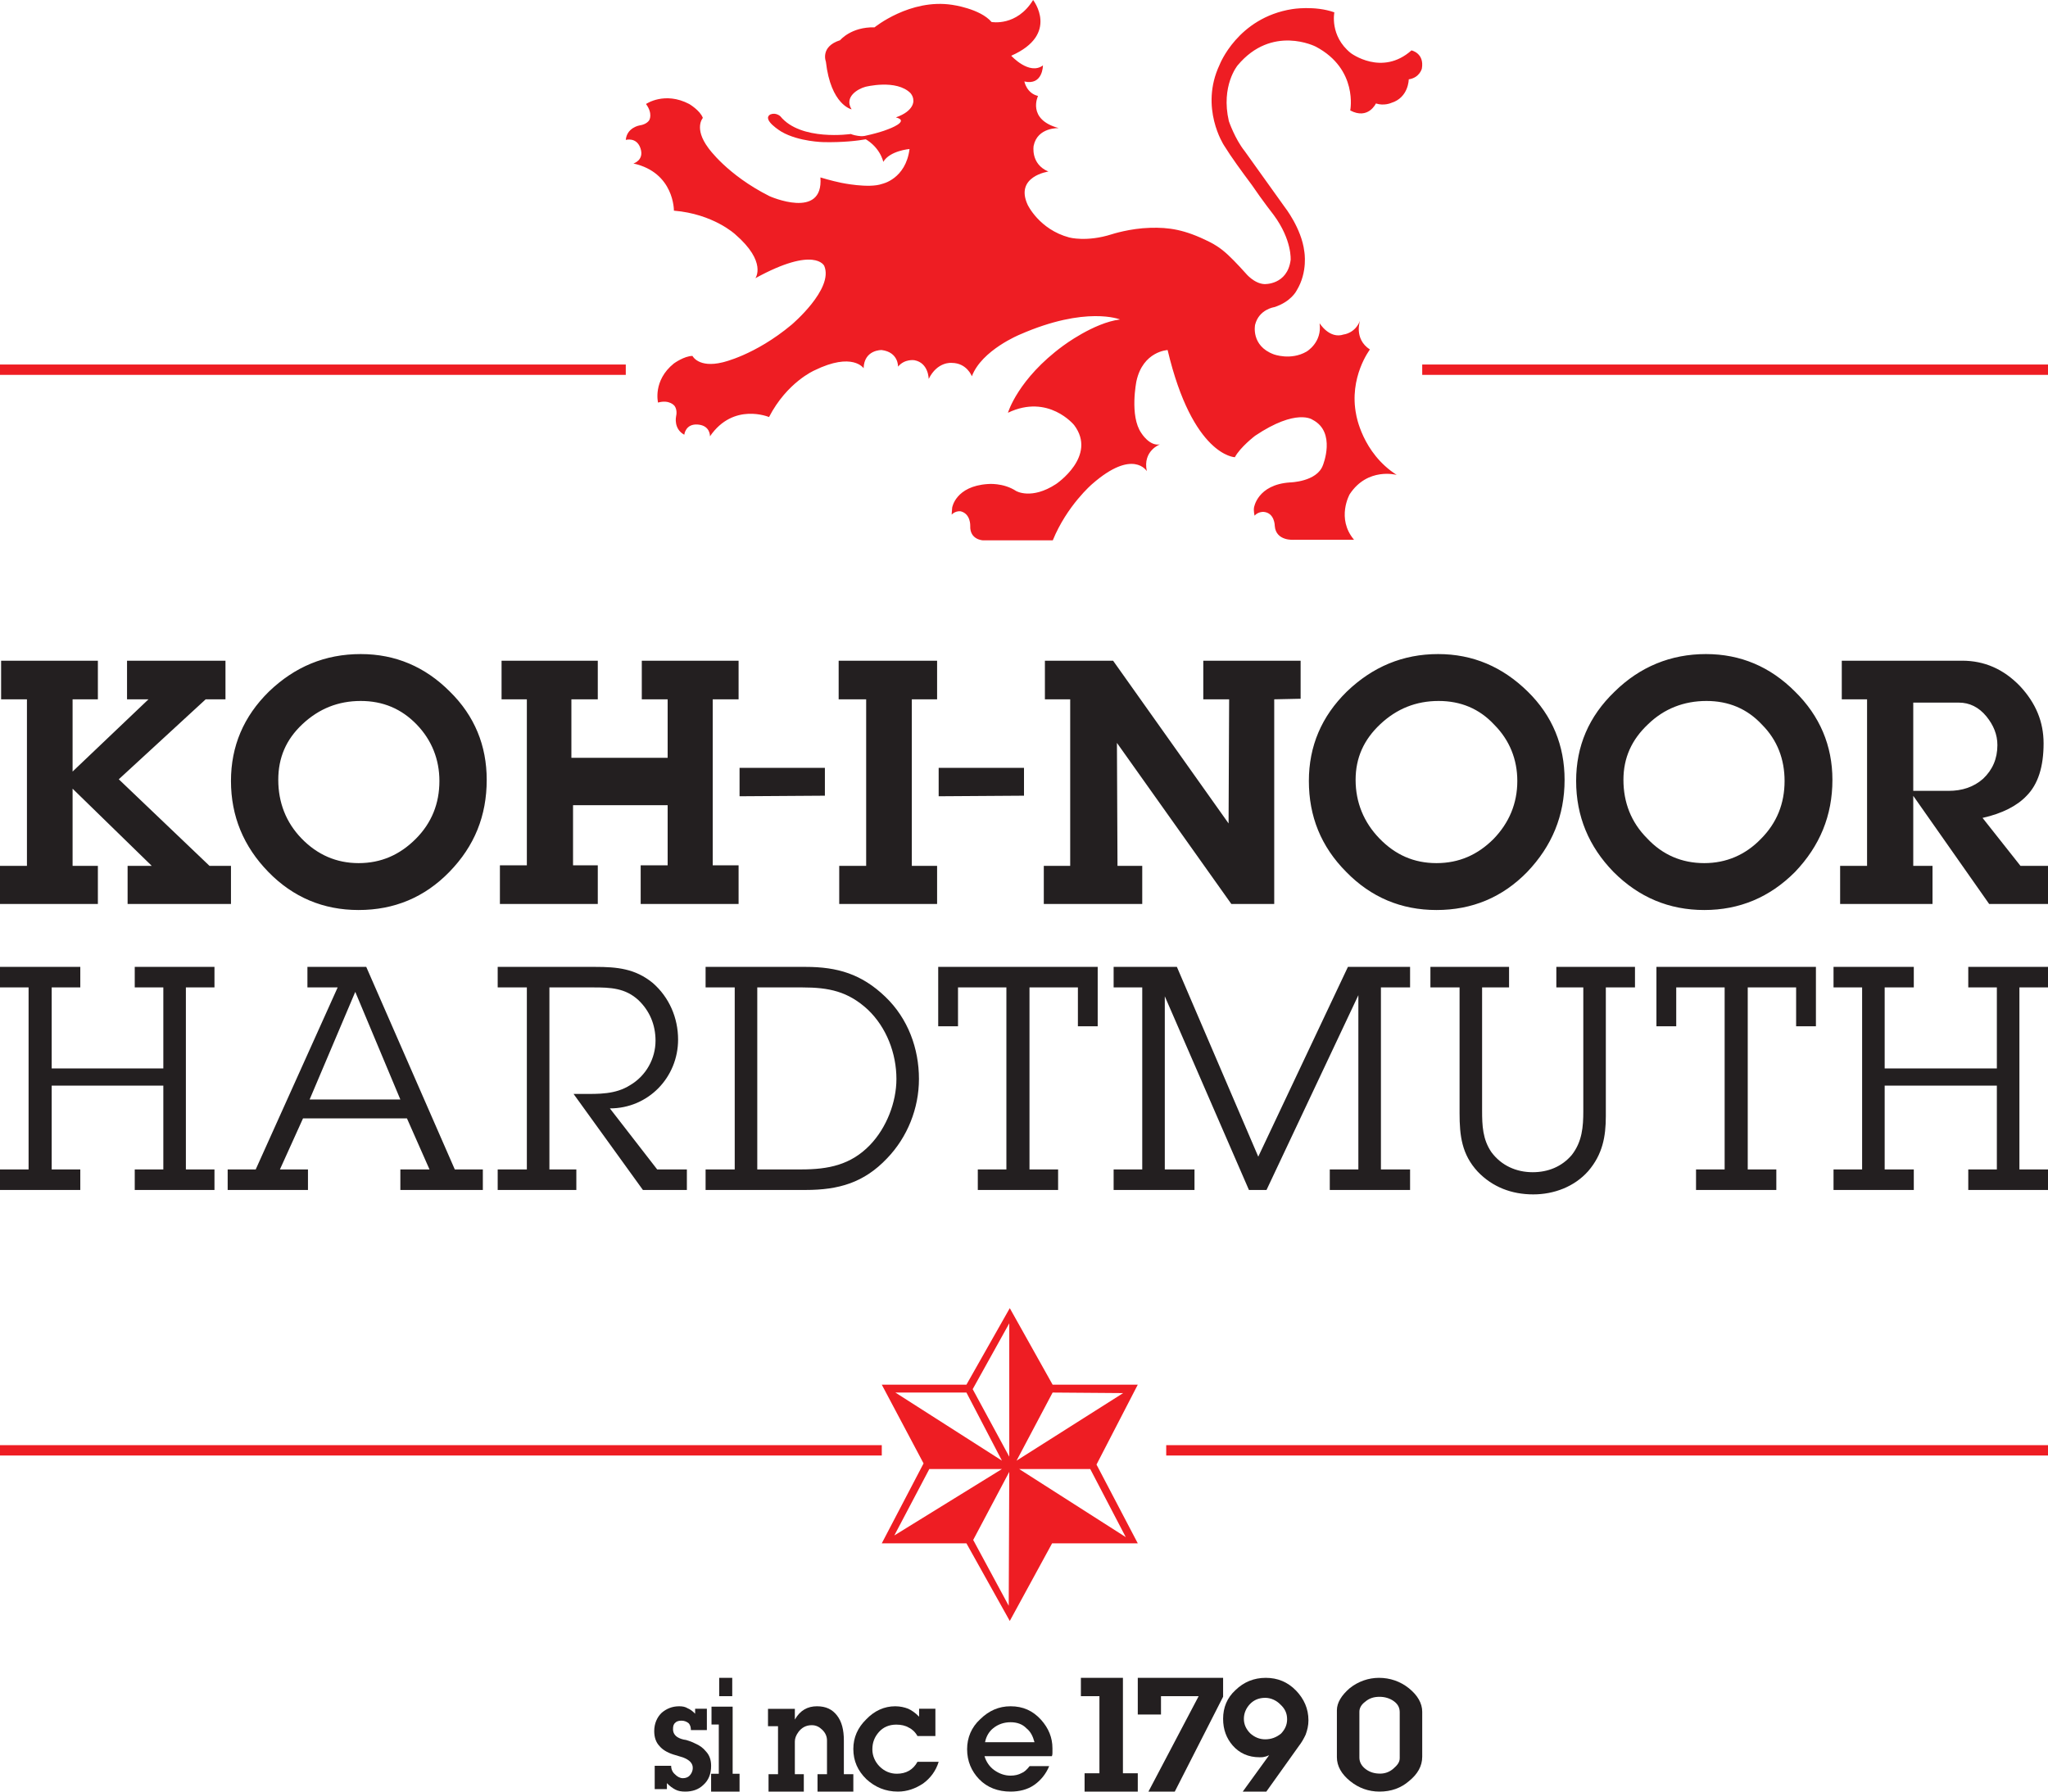 <?xml version="1.0" encoding="UTF-8"?>
<svg width="72px" height="63px" viewBox="0 0 72 63" version="1.1" xmlns="http://www.w3.org/2000/svg" xmlns:xlink="http://www.w3.org/1999/xlink">
    <title>logo-2</title>
    <g id="Old" stroke="none" stroke-width="1" fill="none" fill-rule="evenodd">
        <g id="Artboard-Copy" transform="translate(-184, -644)" fill-rule="nonzero">
            <g id="logo-2" transform="translate(184, 644)">
                <path d="M5.742,37.571 L1.817,37.571 L1.817,34.722 L2.823,34.722 L2.823,34 L0,34 L0,34.722 L1.005,34.722 L1.005,41.122 L0,41.122 L0,41.844 L2.823,41.844 L2.823,41.122 L1.817,41.122 L1.817,38.176 L5.742,38.176 L5.742,41.122 L4.737,41.122 L4.737,41.844 L7.54,41.844 L7.54,41.122 L6.535,41.122 L6.535,34.722 L7.54,34.722 L7.54,34 L4.737,34 L4.737,34.722 L5.742,34.722 L5.742,37.571 Z M16.975,41.844 L16.975,41.122 L15.989,41.122 L12.876,34 L10.808,34 L10.808,34.722 L11.871,34.722 L8.99,41.122 L8.004,41.122 L8.004,41.844 L10.827,41.844 L10.827,41.122 L9.841,41.122 L10.653,39.327 L14.307,39.327 L15.1,41.122 L14.075,41.122 L14.075,41.844 L16.975,41.844 Z M14.075,38.663 L10.885,38.663 L12.49,34.878 L14.075,38.663 Z M24.148,41.122 L23.104,41.122 L21.441,38.976 C22.795,38.976 23.839,37.883 23.839,36.556 C23.839,35.795 23.53,35.073 22.95,34.566 C22.331,34.059 21.693,34 20.919,34 L17.497,34 L17.497,34.722 L18.522,34.722 L18.522,41.122 L17.497,41.122 L17.497,41.844 L20.262,41.844 L20.262,41.122 L19.315,41.122 L19.315,34.722 L20.861,34.722 C21.461,34.722 21.983,34.741 22.447,35.171 C22.834,35.541 23.046,36.029 23.046,36.595 C23.046,37.22 22.718,37.824 22.157,38.156 C21.635,38.488 21.055,38.468 20.455,38.468 L20.165,38.468 L22.602,41.844 L24.148,41.844 L24.148,41.122 Z M25.83,41.122 L24.806,41.122 L24.806,41.844 L28.324,41.844 C29.484,41.844 30.374,41.59 31.186,40.732 C31.901,39.99 32.307,38.976 32.307,37.941 C32.307,36.868 31.921,35.815 31.128,35.054 C30.296,34.254 29.446,34 28.324,34 L24.806,34 L24.806,34.722 L25.83,34.722 L25.83,41.122 Z M26.623,41.122 L26.623,34.722 L28.208,34.722 C29.136,34.722 29.813,34.859 30.509,35.502 C31.166,36.127 31.515,37.044 31.515,37.941 C31.515,38.761 31.166,39.659 30.586,40.263 C29.91,40.966 29.117,41.122 28.17,41.122 L26.623,41.122 Z M36.193,34.722 L37.895,34.722 L37.895,36.088 L38.591,36.088 L38.591,34 L32.984,34 L32.984,36.088 L33.68,36.088 L33.68,34.722 L35.381,34.722 L35.381,41.122 L34.376,41.122 L34.376,41.844 L37.199,41.844 L37.199,41.122 L36.193,41.122 L36.193,34.722 Z M40.95,35.034 L43.908,41.844 L44.526,41.844 L47.755,34.995 L47.755,41.122 L46.75,41.122 L46.75,41.844 L49.573,41.844 L49.573,41.122 L48.548,41.122 L48.548,34.722 L49.573,34.722 L49.573,34 L47.388,34 L44.236,40.673 L41.375,34 L39.151,34 L39.151,34.722 L40.157,34.722 L40.157,41.122 L39.151,41.122 L39.151,41.844 L41.994,41.844 L41.994,41.122 L40.95,41.122 L40.95,35.034 Z M56.455,34.722 L57.48,34.722 L57.48,34 L54.715,34 L54.715,34.722 L55.663,34.722 L55.663,39.073 C55.663,39.62 55.624,40.146 55.257,40.615 C54.909,41.024 54.425,41.22 53.884,41.22 C53.304,41.22 52.782,40.985 52.434,40.517 C52.125,40.068 52.105,39.58 52.105,39.054 L52.105,34.722 L53.053,34.722 L53.053,34 L50.288,34 L50.288,34.722 L51.313,34.722 L51.313,39.151 C51.313,39.932 51.39,40.595 51.951,41.2 C52.473,41.746 53.149,42 53.903,42 C54.638,42 55.353,41.727 55.837,41.18 C56.339,40.595 56.455,39.971 56.455,39.249 L56.455,34.722 Z M61.444,34.722 L63.145,34.722 L63.145,36.088 L63.841,36.088 L63.841,34 L58.234,34 L58.234,36.088 L58.93,36.088 L58.93,34.722 L60.632,34.722 L60.632,41.122 L59.626,41.122 L59.626,41.844 L62.449,41.844 L62.449,41.122 L61.444,41.122 L61.444,34.722 Z M70.202,37.571 L66.258,37.571 L66.258,34.722 L67.282,34.722 L67.282,34 L64.46,34 L64.46,34.722 L65.465,34.722 L65.465,41.122 L64.46,41.122 L64.46,41.844 L67.282,41.844 L67.282,41.122 L66.258,41.122 L66.258,38.176 L70.202,38.176 L70.202,41.122 L69.197,41.122 L69.197,41.844 L72,41.844 L72,41.122 L70.995,41.122 L70.995,34.722 L72,34.722 L72,34 L69.197,34 L69.197,34.722 L70.202,34.722 L70.202,37.571 Z" id="Shape" fill="#231F20"></path>
                <path d="M36.666,2.3 C36.666,2.3 36.666,3.016 36.013,2.865 C36.013,2.865 36.09,3.28 36.493,3.374 C36.493,3.374 36.09,4.203 37.224,4.505 C37.224,4.505 36.474,4.467 36.339,5.127 C36.339,5.127 36.224,5.768 36.858,6.032 C36.858,6.032 35.667,6.201 36.128,7.2 C36.128,7.2 36.532,8.067 37.589,8.35 C37.589,8.35 38.204,8.52 39.088,8.237 C39.088,8.237 39.722,8.03 40.434,8.011 C41.087,7.992 41.645,8.067 42.51,8.501 C42.51,8.501 42.759,8.614 43.009,8.821 C43.221,8.991 43.509,9.293 43.797,9.613 C43.797,9.613 44.086,9.971 44.451,9.99 C44.451,9.99 45.258,10.028 45.374,9.142 C45.374,9.142 45.431,8.444 44.778,7.559 C44.778,7.559 44.393,7.068 44.009,6.503 C43.644,6.013 43.298,5.542 43.029,5.108 C43.029,5.108 42.164,3.789 42.875,2.281 C42.875,2.281 43.509,0.622 45.431,0.32 C45.431,0.32 46.219,0.188 46.911,0.434 C46.911,0.434 46.738,1.263 47.488,1.866 C47.488,1.866 48.584,2.695 49.622,1.772 C49.622,1.772 50.083,1.866 49.987,2.413 C49.987,2.413 49.91,2.733 49.526,2.79 C49.526,2.79 49.526,3.431 48.91,3.619 C48.91,3.619 48.661,3.732 48.372,3.638 C48.372,3.638 48.103,4.222 47.469,3.883 C47.469,3.883 47.757,2.432 46.258,1.64 C46.258,1.64 44.72,0.848 43.509,2.3 C43.509,2.3 42.913,3.016 43.202,4.26 C43.202,4.26 43.413,4.882 43.759,5.315 L45.162,7.276 C45.162,7.276 45.758,8.03 45.854,8.84 C45.854,8.84 45.989,9.557 45.585,10.216 C45.585,10.216 45.393,10.612 44.797,10.801 C44.797,10.801 44.259,10.876 44.124,11.423 C44.124,11.423 43.97,12.158 44.778,12.459 C44.778,12.459 45.374,12.686 45.931,12.365 C45.931,12.365 46.488,12.045 46.392,11.366 C46.392,11.366 46.738,11.932 47.238,11.762 C47.238,11.762 47.642,11.724 47.815,11.272 C47.815,11.272 47.584,11.913 48.161,12.29 C48.161,12.29 47.411,13.27 47.68,14.589 C47.68,14.589 47.892,15.928 49.103,16.7 C49.103,16.7 48.084,16.418 47.45,17.379 C47.45,17.379 46.969,18.227 47.603,18.981 L45.489,18.981 C45.489,18.981 44.855,19.038 44.816,18.491 C44.816,18.491 44.816,18.039 44.432,18.001 C44.432,18.001 44.24,17.982 44.105,18.133 C44.105,18.133 44.067,17.963 44.086,17.85 C44.086,17.85 44.201,17.04 45.354,16.964 C45.354,16.964 46.296,16.945 46.508,16.361 C46.508,16.361 46.988,15.192 46.142,14.759 C46.142,14.759 45.585,14.344 44.124,15.324 C44.124,15.324 43.605,15.72 43.413,16.078 C43.413,16.078 41.933,16.041 41.049,12.309 C41.049,12.309 40.184,12.346 39.953,13.402 C39.953,13.402 39.703,14.627 40.126,15.23 C40.126,15.23 40.414,15.701 40.78,15.626 C40.78,15.626 40.165,15.852 40.318,16.568 C40.318,16.568 39.838,15.758 38.396,17.021 C38.396,17.021 37.512,17.775 37.012,19 L34.552,19 C34.552,19 34.09,18.981 34.11,18.491 C34.11,18.491 34.129,18.076 33.783,17.982 C33.783,17.982 33.61,17.944 33.456,18.095 L33.475,17.85 C33.475,17.85 33.591,17.096 34.725,17.021 C34.725,17.021 35.263,16.964 35.724,17.266 C35.724,17.266 36.263,17.586 37.127,17.021 C37.127,17.021 38.588,16.041 37.762,14.947 C37.762,14.947 36.858,13.835 35.436,14.514 C35.436,14.514 35.782,13.326 37.377,12.158 C37.377,12.158 38.454,11.347 39.376,11.234 C39.376,11.234 38.185,10.744 35.859,11.762 C35.859,11.762 34.513,12.309 34.167,13.232 C34.167,13.232 33.994,12.761 33.456,12.761 C33.456,12.761 32.956,12.704 32.649,13.326 C32.649,13.326 32.649,12.761 32.149,12.667 C32.149,12.667 31.803,12.61 31.572,12.893 C31.572,12.893 31.592,12.384 30.996,12.309 C30.996,12.309 30.381,12.29 30.361,12.949 C30.361,12.949 29.977,12.365 28.631,13.025 C28.631,13.025 27.67,13.439 27.036,14.665 C27.036,14.665 25.787,14.137 24.96,15.343 C24.96,15.343 24.979,14.966 24.537,14.929 C24.095,14.891 24.057,15.287 24.057,15.287 C23.672,15.079 23.768,14.646 23.768,14.646 C23.826,14.401 23.711,14.269 23.711,14.269 C23.711,14.269 23.538,14.043 23.134,14.156 C23.134,14.156 22.942,13.383 23.692,12.78 C23.692,12.78 24.057,12.516 24.345,12.516 C24.345,12.516 24.556,12.949 25.402,12.742 C25.402,12.742 26.536,12.497 27.824,11.423 C27.824,11.423 29.323,10.16 28.977,9.349 C28.977,9.349 28.651,8.633 26.556,9.783 C26.556,9.783 26.978,9.217 25.844,8.237 C25.844,8.237 25.075,7.521 23.692,7.408 C23.692,7.408 23.711,6.069 22.269,5.749 C22.269,5.749 22.654,5.636 22.519,5.221 C22.384,4.807 22,4.92 22,4.92 C22.038,4.486 22.481,4.411 22.481,4.411 C22.75,4.373 22.827,4.222 22.827,4.222 C22.827,4.222 22.961,3.996 22.711,3.657 C22.711,3.657 23.365,3.204 24.23,3.657 C24.23,3.657 24.614,3.883 24.71,4.147 C24.71,4.147 24.383,4.505 24.902,5.202 C24.902,5.202 25.556,6.145 27.055,6.899 C27.055,6.899 28.958,7.747 28.843,6.239 C28.843,6.239 29.208,6.352 29.573,6.428 C29.573,6.428 30.554,6.635 31.015,6.465 C31.015,6.465 31.842,6.296 31.976,5.24 C31.976,5.24 31.284,5.297 31.053,5.692 C31.053,5.692 30.938,5.108 30.265,4.807 C30.265,4.807 30.861,4.693 31.226,4.543 C31.226,4.543 32.015,4.26 31.496,4.128 C32.149,3.902 32.111,3.544 32.111,3.544 C32.111,3.431 32.072,3.355 32.015,3.28 C31.515,2.771 30.419,3.054 30.419,3.054 C30.15,3.129 29.669,3.412 29.939,3.845 C29.939,3.845 29.208,3.694 29.035,2.168 C29.035,2.168 28.824,1.64 29.535,1.414 C29.535,1.414 29.919,0.942 30.746,0.961 C30.746,0.961 31.995,-0.057 33.475,0.17 C33.475,0.17 34.456,0.302 34.859,0.773 C34.859,0.773 35.744,0.942 36.32,0 C36.32,0 37.262,1.206 35.551,1.96 C35.551,1.96 36.186,2.658 36.666,2.3 Z" id="Path" fill="#EE1D23"></path>
                <path d="M31,4.764 C30.217,4.868 29.913,4.712 29.913,4.712 C29.913,4.712 28.151,4.972 27.433,4.088 C27.433,4.088 27.281,3.945 27.085,4.023 C26.759,4.205 27.477,4.634 27.477,4.634 C28.086,4.985 28.956,4.998 28.956,4.998 C30.304,5.024 31,4.764 31,4.764 Z" id="Path" fill="#EE1D23"></path>
                <path d="M39.578,54.052 L35.831,51.658 L38.329,51.658 L39.578,54.052 Z M37.006,48.968 L39.486,48.987 L35.739,51.362 L37.006,48.968 Z M35.482,51.223 L34.196,48.849 L35.482,46.534 L35.482,51.223 Z M35.463,56.466 L34.214,54.151 L35.482,51.757 L35.463,56.466 Z M31.441,53.993 L32.671,51.658 L35.224,51.658 L31.441,53.993 Z M31.478,48.968 L33.976,48.968 L35.224,51.362 L31.478,48.968 Z M40,48.691 L37.006,48.691 L35.5,46 L33.976,48.691 L31,48.691 L32.469,51.46 L31,54.27 L33.976,54.27 L35.5,57 L36.988,54.27 L40,54.27 L38.549,51.5 L40,48.691 Z" id="Shape" fill="#EE1D23"></path>
                <path d="M25,62.093 C25,62.372 24.917,62.599 24.719,62.773 C24.554,62.93 24.339,63 24.091,63 C23.959,63 23.843,62.983 23.744,62.93 C23.645,62.878 23.545,62.808 23.446,62.703 L23.446,62.913 L23.017,62.913 L23.017,62.093 L23.595,62.093 C23.595,62.215 23.645,62.32 23.727,62.39 C23.81,62.477 23.909,62.529 24.008,62.529 C24.107,62.529 24.19,62.494 24.24,62.442 C24.306,62.372 24.355,62.285 24.355,62.163 C24.355,62.006 24.24,61.884 24.008,61.797 C23.893,61.762 23.777,61.727 23.661,61.692 C23.446,61.622 23.281,61.517 23.182,61.395 C23.066,61.273 23,61.099 23,60.872 C23,60.61 23.099,60.384 23.264,60.227 C23.43,60.087 23.628,60 23.876,60 C23.992,60 24.091,60.017 24.174,60.07 C24.256,60.105 24.339,60.157 24.438,60.262 L24.438,60.087 L24.851,60.087 L24.851,60.837 L24.289,60.837 C24.289,60.75 24.273,60.663 24.207,60.593 C24.14,60.541 24.058,60.506 23.959,60.506 C23.876,60.506 23.793,60.523 23.744,60.576 C23.678,60.628 23.661,60.698 23.661,60.802 C23.661,60.924 23.711,61.012 23.81,61.081 C23.893,61.134 23.992,61.169 24.124,61.186 C24.24,61.221 24.339,61.256 24.438,61.308 C24.603,61.378 24.719,61.465 24.818,61.587 C24.95,61.727 25,61.901 25,62.093 Z" id="Path" fill="#231F20"></path>
                <path d="M25.284,59.645 L25.743,59.645 L25.743,59 L25.284,59 L25.284,59.645 Z M25.014,60.014 L25.014,60.641 L25.27,60.641 L25.27,62.373 L25,62.373 L25,63 L26,63 L26,62.373 L25.757,62.373 L25.757,60.014 L25.014,60.014 Z" id="Shape" fill="#231F20"></path>
                <path d="M30,63 L28.741,63 L28.741,62.389 L29.074,62.389 L29.074,61.204 C29.074,61.06 29.019,60.934 28.907,60.826 C28.796,60.719 28.685,60.665 28.537,60.665 C28.333,60.665 28.185,60.754 28.074,60.898 C27.981,61.024 27.944,61.132 27.944,61.24 L27.944,62.389 L28.259,62.389 L28.259,63 L27.019,63 L27.019,62.389 L27.352,62.389 L27.352,60.701 L27,60.701 L27,60.09 L27.944,60.09 L27.944,60.467 C28.13,60.144 28.389,60 28.722,60 C29.037,60 29.259,60.108 29.426,60.323 C29.593,60.539 29.667,60.826 29.667,61.204 L29.667,62.389 L30,62.389 L30,63 Z" id="Path" fill="#231F20"></path>
                <path d="M33,61.953 C32.904,62.267 32.713,62.529 32.446,62.721 C32.178,62.895 31.892,63 31.567,63 C31.127,63 30.764,62.843 30.459,62.564 C30.153,62.267 30,61.919 30,61.5 C30,61.099 30.153,60.75 30.459,60.453 C30.745,60.157 31.089,60 31.471,60 C31.643,60 31.796,60.035 31.93,60.087 C32.045,60.14 32.178,60.227 32.312,60.366 L32.312,60.087 L32.885,60.087 L32.885,61.047 L32.255,61.047 C32.178,60.907 32.064,60.802 31.949,60.75 C31.834,60.68 31.682,60.645 31.51,60.645 C31.261,60.645 31.051,60.733 30.898,60.907 C30.745,61.081 30.669,61.273 30.669,61.517 C30.669,61.744 30.764,61.953 30.917,62.11 C31.089,62.285 31.299,62.372 31.529,62.372 C31.854,62.372 32.102,62.233 32.255,61.953 L33,61.953 Z" id="Path" fill="#231F20"></path>
                <path d="M36.369,61.263 C36.312,61.053 36.236,60.895 36.083,60.772 C35.949,60.632 35.758,60.561 35.529,60.561 C35.299,60.561 35.089,60.632 34.917,60.772 C34.783,60.877 34.669,61.053 34.631,61.263 L36.369,61.263 Z M37,61.474 C37,61.561 37,61.614 37,61.632 C37,61.667 37,61.702 36.981,61.754 L34.611,61.754 C34.669,61.947 34.783,62.123 34.955,62.246 C35.127,62.368 35.318,62.439 35.529,62.439 C35.682,62.439 35.815,62.404 35.911,62.351 C36.006,62.316 36.102,62.228 36.197,62.105 L36.885,62.105 C36.771,62.386 36.58,62.614 36.35,62.772 C36.121,62.93 35.834,63 35.529,63 C35.089,63 34.707,62.86 34.42,62.561 C34.153,62.281 34,61.93 34,61.509 C34,61.105 34.153,60.737 34.459,60.456 C34.764,60.158 35.108,60 35.529,60 C35.968,60 36.312,60.158 36.599,60.474 C36.866,60.772 37,61.105 37,61.474 Z" id="Shape" fill="#231F20"></path>
                <polygon id="Path" fill="#231F20" points="38 59 38 59.645 38.652 59.645 38.652 62.355 38.13 62.355 38.13 63 40 63 40 62.355 39.478 62.355 39.478 59"></polygon>
                <polygon id="Path" fill="#231F20" points="40 59 40 60.29 40.816 60.29 40.816 59.645 42.14 59.645 40.375 63 41.301 63 43 59.664 43 59"></polygon>
                <path d="M45.25,60.459 C45.25,60.243 45.171,60.081 45.013,59.937 C44.875,59.793 44.678,59.703 44.48,59.703 C44.263,59.703 44.086,59.775 43.947,59.919 C43.809,60.063 43.73,60.243 43.73,60.441 C43.73,60.64 43.809,60.802 43.947,60.946 C44.105,61.09 44.283,61.162 44.48,61.162 C44.697,61.162 44.875,61.09 45.033,60.964 C45.171,60.82 45.25,60.658 45.25,60.459 Z M46,60.495 C46,60.676 45.961,60.838 45.901,61 C45.842,61.126 45.763,61.27 45.664,61.396 L44.52,63 L43.691,63 L44.618,61.721 C44.539,61.757 44.48,61.775 44.461,61.775 C44.401,61.793 44.342,61.793 44.283,61.793 C43.888,61.793 43.572,61.649 43.336,61.378 C43.118,61.126 43,60.82 43,60.441 C43,60.045 43.138,59.703 43.434,59.432 C43.73,59.144 44.086,59 44.5,59 C44.914,59 45.27,59.144 45.566,59.45 C45.842,59.739 46,60.081 46,60.495 Z" id="Shape" fill="#231F20"></path>
                <path d="M49.209,61.825 L49.209,60.211 C49.209,60.053 49.149,59.93 49.007,59.825 C48.865,59.719 48.682,59.667 48.5,59.667 C48.297,59.667 48.135,59.719 47.993,59.842 C47.851,59.947 47.791,60.07 47.791,60.193 L47.791,61.807 C47.791,61.965 47.872,62.105 48.014,62.211 C48.155,62.316 48.318,62.368 48.52,62.368 C48.682,62.368 48.845,62.316 48.986,62.193 C49.128,62.07 49.209,61.965 49.209,61.825 Z M50,61.772 C50,62.105 49.838,62.386 49.534,62.632 C49.25,62.877 48.905,63 48.5,63 C48.115,63 47.77,62.877 47.466,62.632 C47.162,62.386 47,62.105 47,61.789 L47,60.14 C47,59.877 47.162,59.614 47.446,59.368 C47.75,59.123 48.115,59 48.48,59 C48.865,59 49.23,59.123 49.534,59.368 C49.838,59.614 50,59.895 50,60.193 L50,61.772 Z" id="Shape" fill="#231F20"></path>
                <polygon id="Path" fill="#EE1D23" points="0 51.182 31 51.182 31 50.818 0 50.818"></polygon>
                <polygon id="Path" fill="#EE1D23" points="41 51.182 72 51.182 72 50.818 41 50.818"></polygon>
                <polygon id="Path" fill="#EE1D23" points="0 13.182 22 13.182 22 12.818 0 12.818"></polygon>
                <polygon id="Path" fill="#231F20" points="29 27 26 27 26 28 29 27.98"></polygon>
                <path d="M8.12,30.448 L7.366,30.448 L4.176,27.403 L7.231,24.591 L7.927,24.591 L7.927,23.233 L4.466,23.233 L4.466,24.591 L5.22,24.591 L2.552,27.131 L2.552,24.591 L3.441,24.591 L3.441,23.233 L0.039,23.233 L0.039,24.591 L0.947,24.591 L0.947,30.448 L0,30.448 L0,31.787 L3.441,31.787 L3.441,30.448 L2.552,30.448 L2.552,27.733 L5.336,30.448 L4.486,30.448 L4.486,31.787 L8.12,31.787 L8.12,30.448 Z M15.815,24.319 C14.945,23.446 13.901,23 12.683,23 C11.426,23 10.363,23.446 9.454,24.319 C8.565,25.192 8.12,26.239 8.12,27.461 C8.12,28.703 8.565,29.769 9.435,30.662 C10.305,31.554 11.368,32 12.606,32 C13.863,32 14.926,31.554 15.796,30.662 C16.685,29.75 17.111,28.683 17.111,27.422 C17.111,26.22 16.685,25.172 15.815,24.319 Z M14.617,29.498 C14.056,30.06 13.398,30.351 12.606,30.351 C11.832,30.351 11.156,30.06 10.595,29.478 C10.054,28.916 9.783,28.218 9.783,27.422 C9.783,26.647 10.054,26.006 10.634,25.463 C11.214,24.92 11.89,24.649 12.683,24.649 C13.457,24.649 14.114,24.92 14.655,25.483 C15.177,26.026 15.448,26.705 15.448,27.461 C15.448,28.256 15.177,28.935 14.617,29.498 Z M25.966,30.429 L25.057,30.429 L25.057,24.591 L25.966,24.591 L25.966,23.233 L22.563,23.233 L22.563,24.591 L23.472,24.591 L23.472,26.647 L20.088,26.647 L20.088,24.591 L21.016,24.591 L21.016,23.233 L17.633,23.233 L17.633,24.591 L18.522,24.591 L18.522,30.429 L17.575,30.429 L17.575,31.787 L21.016,31.787 L21.016,30.429 L20.146,30.429 L20.146,28.315 L23.472,28.315 L23.472,30.429 L22.524,30.429 L22.524,31.787 L25.966,31.787 L25.966,30.429 Z M32.945,30.448 L32.056,30.448 L32.056,24.591 L32.945,24.591 L32.945,23.233 L29.484,23.233 L29.484,24.591 L30.451,24.591 L30.451,30.448 L29.504,30.448 L29.504,31.787 L32.945,31.787 L32.945,30.448 Z M45.725,23.233 L42.303,23.233 L42.303,24.591 L43.212,24.591 L43.192,28.955 L39.132,23.233 L36.735,23.233 L36.735,24.591 L37.624,24.591 L37.624,30.448 L36.696,30.448 L36.696,31.787 L40.157,31.787 L40.157,30.448 L39.287,30.448 L39.267,26.123 L43.289,31.787 L44.797,31.787 L44.797,24.591 L45.725,24.571 L45.725,23.233 Z M53.71,24.319 C52.821,23.446 51.777,23 50.559,23 C49.321,23 48.258,23.446 47.349,24.319 C46.46,25.192 46.015,26.239 46.015,27.461 C46.015,28.703 46.44,29.769 47.33,30.662 C48.2,31.554 49.263,32 50.501,32 C51.757,32 52.821,31.554 53.691,30.662 C54.561,29.75 55.005,28.683 55.005,27.422 C55.005,26.22 54.58,25.172 53.71,24.319 Z M52.511,29.498 C51.951,30.06 51.293,30.351 50.501,30.351 C49.708,30.351 49.05,30.06 48.49,29.478 C47.948,28.916 47.658,28.218 47.658,27.422 C47.658,26.647 47.948,26.006 48.528,25.463 C49.108,24.92 49.785,24.649 50.578,24.649 C51.351,24.649 52.009,24.92 52.531,25.483 C53.072,26.026 53.343,26.705 53.343,27.461 C53.343,28.256 53.053,28.935 52.511,29.498 Z M63.106,24.319 C62.236,23.446 61.192,23 59.974,23 C58.737,23 57.654,23.446 56.765,24.319 C55.856,25.192 55.411,26.239 55.411,27.461 C55.411,28.703 55.856,29.769 56.726,30.662 C57.615,31.554 58.679,32 59.916,32 C61.154,32 62.217,31.554 63.106,30.662 C63.976,29.75 64.421,28.683 64.421,27.422 C64.421,26.22 63.976,25.172 63.106,24.319 Z M61.908,29.498 C61.366,30.06 60.69,30.351 59.916,30.351 C59.124,30.351 58.447,30.06 57.905,29.478 C57.345,28.916 57.074,28.218 57.074,27.422 C57.074,26.647 57.364,26.006 57.944,25.463 C58.505,24.92 59.201,24.649 59.994,24.649 C60.767,24.649 61.424,24.92 61.946,25.483 C62.488,26.026 62.739,26.705 62.739,27.461 C62.739,28.256 62.468,28.935 61.908,29.498 Z M72,30.448 L71.033,30.448 L69.699,28.761 C70.395,28.606 70.917,28.334 71.246,27.985 C71.652,27.578 71.845,26.957 71.845,26.142 C71.845,25.386 71.575,24.726 71.014,24.125 C70.434,23.524 69.757,23.233 68.984,23.233 L64.75,23.233 L64.75,24.591 L65.639,24.591 L65.639,30.448 L64.692,30.448 L64.692,31.787 L67.94,31.787 L67.94,30.448 L67.263,30.448 L67.263,27.985 L69.931,31.787 L72,31.787 L72,30.448 Z M69.719,27.384 C69.39,27.675 68.984,27.81 68.501,27.81 L67.263,27.81 L67.263,24.707 L68.868,24.707 C69.235,24.707 69.564,24.862 69.835,25.192 C70.086,25.502 70.221,25.832 70.221,26.2 C70.221,26.685 70.047,27.073 69.719,27.384 Z" id="Shape" fill="#231F20"></path>
                <polygon id="Path" fill="#231F20" points="36 27 33 27 33 28 36 27.98"></polygon>
                <polygon id="Path" fill="#EE1D23" points="50 13.182 72 13.182 72 12.818 50 12.818"></polygon>
            </g>
        </g>
    </g>
</svg>
